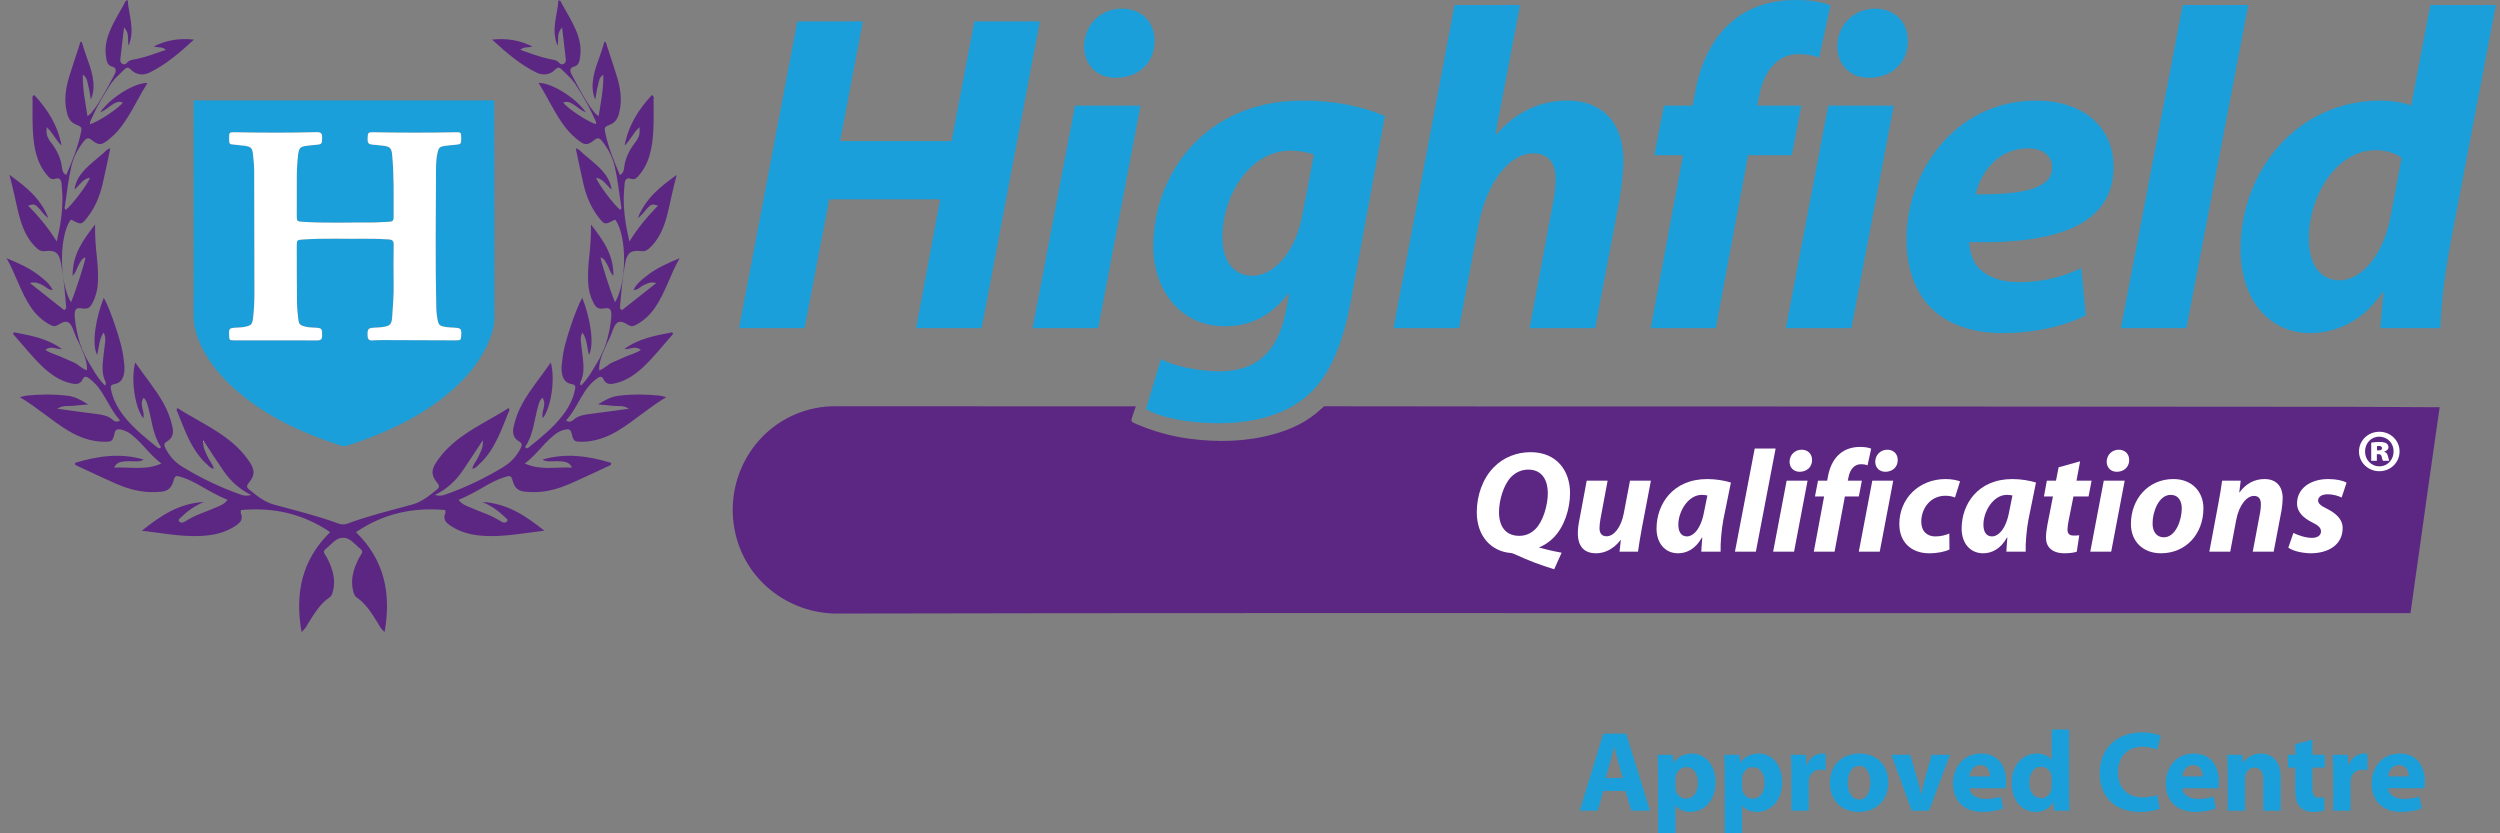 <?xml version="1.0" encoding="UTF-8"?> <svg xmlns="http://www.w3.org/2000/svg" width="174" height="58" viewBox="0 0 174 58" fill="none"><rect x="0" y="0" width="174" height="58" fill="#808080" stroke="none"/><g clip-path="url(#clip0_59_569)"><path d="M169.306 28.343C167.508 28.334 165.71 28.317 163.911 28.315C153.391 28.305 142.87 28.297 132.351 28.293C122.63 28.288 112.909 28.292 103.188 28.291C102.97 28.291 102.752 28.287 102.534 28.287C99.172 28.284 95.811 28.282 92.45 28.277C92.36 28.277 92.159 28.278 92.159 28.278C92.159 28.278 92.036 28.378 91.959 28.452C91.014 29.352 89.868 29.885 88.628 30.226C86.689 30.758 84.717 30.795 82.738 30.529C81.474 30.36 80.253 30.01 79.077 29.508C78.687 29.341 78.697 29.339 78.838 28.904C78.897 28.72 79.055 28.282 79.055 28.282C79.055 28.282 78.585 28.282 78.392 28.282C71.633 28.279 64.874 28.28 58.114 28.275C57.639 28.275 57.168 28.32 56.707 28.415C52.805 29.221 50.424 33.001 51.115 36.803C51.774 40.424 54.96 42.71 58.248 42.703C78.798 42.656 99.348 42.674 119.898 42.673C135.615 42.671 151.333 42.673 167.049 42.672C167.159 42.672 167.376 42.672 167.376 42.672H167.769C167.769 42.672 167.808 42.436 167.827 42.289C167.994 41.012 168.185 39.737 168.365 38.461C168.819 35.245 169.262 32.026 169.732 28.813C169.768 28.572 169.802 28.343 169.802 28.343C169.802 28.343 169.525 28.344 169.306 28.343Z" fill="#5C2783"></path><path d="M108.173 39.62C107.243 39.347 106.242 38.953 105.625 38.66C105.311 38.519 105.211 38.488 105.15 38.488C103.826 38.387 102.784 37.356 102.784 35.646C102.784 34.484 103.198 33.301 103.966 32.523C104.634 31.835 105.564 31.471 106.525 31.471C108.375 31.471 109.275 32.795 109.275 34.312C109.275 35.455 108.86 36.689 108.122 37.427C107.859 37.7 107.516 37.933 107.132 38.094V38.114C107.546 38.226 108.113 38.367 108.689 38.468L108.173 39.62ZM105.18 33.19C104.635 33.746 104.331 34.848 104.331 35.646C104.331 36.607 104.766 37.295 105.747 37.295C106.192 37.295 106.576 37.114 106.879 36.809C107.415 36.264 107.728 35.141 107.728 34.322C107.728 33.554 107.425 32.684 106.363 32.684C105.898 32.684 105.494 32.876 105.18 33.19Z" fill="white"></path><path d="M114.904 33.453L114.267 36.789C114.145 37.416 114.074 37.952 114.004 38.397H112.719L112.811 37.587H112.791C112.285 38.235 111.678 38.508 111.082 38.508C110.293 38.508 109.818 38.063 109.818 37.123C109.818 36.85 109.849 36.556 109.92 36.213L110.435 33.453H111.891L111.395 36.102C111.355 36.324 111.325 36.567 111.325 36.749C111.325 37.072 111.447 37.325 111.82 37.325C112.316 37.325 112.822 36.728 113.014 35.737L113.448 33.453H114.904Z" fill="white"></path><path d="M118.409 38.397C118.42 38.104 118.45 37.77 118.48 37.416H118.45C117.994 38.234 117.368 38.508 116.792 38.508C115.902 38.508 115.295 37.821 115.295 36.789C115.295 35.121 116.397 33.342 118.833 33.342C119.42 33.342 120.057 33.453 120.471 33.584L119.945 36.172C119.824 36.809 119.734 37.78 119.754 38.397H118.409ZM118.834 34.484C118.723 34.464 118.582 34.443 118.44 34.443C117.499 34.443 116.812 35.596 116.812 36.515C116.812 37.001 117.004 37.334 117.409 37.334C117.844 37.334 118.38 36.839 118.602 35.626L118.834 34.484Z" fill="white"></path><path d="M120.753 38.397L122.128 31.218H123.583L122.209 38.397H120.753Z" fill="white"></path><path d="M123.41 38.397L124.351 33.453H125.807L124.867 38.397H123.41ZM125.251 32.836C124.857 32.836 124.553 32.563 124.553 32.129C124.564 31.633 124.947 31.3 125.393 31.3C125.818 31.3 126.121 31.583 126.121 32.018C126.121 32.533 125.726 32.836 125.261 32.836H125.251Z" fill="white"></path><path d="M126.241 38.397L126.958 34.554H126.322L126.534 33.453H127.17L127.221 33.189C127.322 32.613 127.554 31.996 128.05 31.581C128.444 31.238 128.97 31.106 129.455 31.106C129.809 31.106 130.072 31.157 130.234 31.228L129.98 32.391C129.849 32.33 129.697 32.31 129.506 32.31C129.041 32.31 128.747 32.714 128.657 33.21L128.606 33.453H129.587L129.375 34.554H128.404L127.686 38.397H126.241Z" fill="white"></path><path d="M129.373 38.397L130.313 33.453H131.77L130.83 38.397H129.373ZM131.214 32.836C130.82 32.836 130.516 32.563 130.516 32.129C130.527 31.633 130.91 31.3 131.356 31.3C131.78 31.3 132.083 31.583 132.083 32.018C132.083 32.533 131.689 32.836 131.224 32.836H131.214Z" fill="white"></path><path d="M135.682 38.246C135.368 38.397 134.862 38.509 134.276 38.509C133.053 38.509 132.193 37.761 132.193 36.476C132.193 34.717 133.539 33.342 135.419 33.342C135.844 33.342 136.208 33.423 136.42 33.503L136.066 34.626C135.894 34.556 135.692 34.504 135.399 34.504C134.358 34.504 133.72 35.384 133.72 36.314C133.72 36.992 134.145 37.336 134.691 37.336C135.116 37.336 135.419 37.235 135.672 37.133L135.682 38.246Z" fill="white"></path><path d="M139.643 38.397C139.653 38.104 139.684 37.77 139.713 37.416H139.683C139.228 38.234 138.601 38.508 138.025 38.508C137.135 38.508 136.529 37.821 136.529 36.789C136.529 35.121 137.631 33.342 140.067 33.342C140.653 33.342 141.29 33.453 141.705 33.584L141.179 36.172C141.058 36.809 140.967 37.78 140.987 38.397H139.643ZM140.067 34.484C139.956 34.464 139.815 34.443 139.673 34.443C138.733 34.443 138.046 35.596 138.046 36.515C138.046 37.001 138.237 37.334 138.642 37.334C139.077 37.334 139.613 36.839 139.836 35.626L140.067 34.484Z" fill="white"></path><path d="M144.776 32.108L144.524 33.453H145.575L145.363 34.555H144.311L143.978 36.234C143.937 36.425 143.897 36.689 143.897 36.86C143.897 37.103 143.998 37.275 144.311 37.275C144.443 37.275 144.585 37.275 144.716 37.255L144.544 38.397C144.362 38.468 143.998 38.508 143.684 38.508C142.814 38.508 142.4 38.053 142.4 37.437C142.4 37.164 142.43 36.901 142.501 36.517L142.885 34.556H142.258L142.461 33.454H143.098L143.279 32.524L144.776 32.108Z" fill="white"></path><path d="M145.483 38.397L146.423 33.453H147.879L146.939 38.397H145.483ZM147.322 32.836C146.928 32.836 146.625 32.563 146.625 32.129C146.635 31.633 147.019 31.3 147.464 31.3C147.889 31.3 148.192 31.583 148.192 32.018C148.192 32.533 147.798 32.836 147.333 32.836H147.322Z" fill="white"></path><path d="M153.358 35.373C153.358 37.183 152.124 38.508 150.406 38.508C149.152 38.508 148.312 37.69 148.312 36.466C148.312 34.747 149.505 33.342 151.265 33.342C152.59 33.342 153.358 34.252 153.358 35.373ZM149.819 36.436C149.819 37.012 150.102 37.396 150.608 37.396C151.406 37.396 151.851 36.233 151.851 35.384C151.851 34.929 151.659 34.444 151.073 34.444C150.234 34.444 149.81 35.667 149.819 36.436Z" fill="white"></path><path d="M153.77 38.397L154.396 35.06C154.518 34.434 154.599 33.887 154.66 33.453H155.953L155.853 34.271H155.873C156.338 33.624 156.954 33.342 157.612 33.342C158.42 33.342 158.875 33.836 158.875 34.686C158.875 34.908 158.834 35.283 158.794 35.526L158.248 38.397H156.792L157.307 35.658C157.338 35.485 157.358 35.283 157.358 35.102C157.358 34.757 157.236 34.515 156.872 34.515C156.397 34.515 155.841 35.112 155.638 36.203L155.224 38.397L153.77 38.397Z" fill="white"></path><path d="M159.621 37.092C159.904 37.234 160.44 37.436 160.915 37.436C161.33 37.436 161.542 37.234 161.542 36.992C161.542 36.749 161.38 36.577 160.925 36.355C160.349 36.071 159.873 35.657 159.873 35.04C159.873 34.019 160.774 33.342 162.047 33.342C162.623 33.342 163.079 33.453 163.321 33.594L162.977 34.626C162.765 34.525 162.421 34.403 161.987 34.403C161.603 34.403 161.34 34.575 161.34 34.838C161.34 35.04 161.542 35.212 161.946 35.404C162.482 35.677 163.048 36.071 163.048 36.758C163.048 37.891 162.087 38.519 160.784 38.508C160.157 38.488 159.56 38.336 159.267 38.114L159.621 37.092Z" fill="white"></path><path d="M111.588 55.048L111.206 56.424H109.949L111.588 51.062H113.179L114.842 56.424H113.537L113.124 55.048H111.588ZM112.948 54.142L112.614 53.003C112.518 52.685 112.424 52.288 112.344 51.969H112.328C112.249 52.288 112.169 52.693 112.082 53.003L111.763 54.142H112.948Z" fill="#1B9FDA"></path><path d="M115.4 53.839C115.4 53.33 115.384 52.892 115.368 52.534H116.418L116.474 53.075H116.489C116.776 52.661 117.222 52.447 117.786 52.447C118.637 52.447 119.401 53.187 119.401 54.428C119.401 55.844 118.502 56.513 117.635 56.513C117.166 56.513 116.8 56.322 116.624 56.067H116.609V58H115.4V53.839ZM116.609 54.754C116.609 54.85 116.617 54.937 116.632 55.009C116.712 55.335 116.991 55.581 117.34 55.581C117.866 55.581 118.176 55.144 118.176 54.484C118.176 53.863 117.898 53.394 117.357 53.394C117.015 53.394 116.712 53.648 116.632 54.006C116.617 54.07 116.609 54.15 116.609 54.221V54.754Z" fill="#1B9FDA"></path><path d="M120.039 53.839C120.039 53.33 120.023 52.892 120.007 52.534H121.057L121.113 53.075H121.128C121.415 52.661 121.861 52.447 122.425 52.447C123.276 52.447 124.04 53.187 124.04 54.428C124.04 55.844 123.141 56.513 122.274 56.513C121.805 56.513 121.438 56.322 121.263 56.067H121.248V58H120.039V53.839ZM121.248 54.754C121.248 54.85 121.256 54.937 121.271 55.009C121.351 55.335 121.63 55.581 121.979 55.581C122.505 55.581 122.815 55.144 122.815 54.484C122.815 53.863 122.537 53.394 121.996 53.394C121.654 53.394 121.351 53.648 121.271 54.006C121.256 54.07 121.248 54.15 121.248 54.221V54.754Z" fill="#1B9FDA"></path><path d="M124.678 53.815C124.678 53.243 124.662 52.868 124.646 52.534H125.687L125.727 53.25H125.759C125.958 52.685 126.436 52.447 126.809 52.447C126.921 52.447 126.976 52.447 127.064 52.462V53.608C126.976 53.584 126.873 53.568 126.738 53.568C126.292 53.568 125.99 53.807 125.911 54.181C125.895 54.26 125.887 54.356 125.887 54.451V56.424H124.678V53.815H124.678Z" fill="#1B9FDA"></path><path d="M131.425 54.435C131.425 55.86 130.414 56.512 129.372 56.512C128.234 56.512 127.359 55.764 127.359 54.507C127.359 53.249 128.186 52.446 129.436 52.446C130.629 52.447 131.425 53.266 131.425 54.435ZM128.609 54.476C128.609 55.144 128.887 55.645 129.404 55.645C129.873 55.645 130.176 55.176 130.176 54.476C130.176 53.895 129.953 53.306 129.404 53.306C128.823 53.306 128.609 53.903 128.609 54.476Z" fill="#1B9FDA"></path><path d="M132.953 52.534L133.478 54.341C133.574 54.666 133.645 54.977 133.701 55.287H133.724C133.788 54.969 133.852 54.674 133.94 54.341L134.44 52.534H135.714L134.265 56.425H133.056L131.64 52.534H132.953Z" fill="#1B9FDA"></path><path d="M137.082 54.865C137.123 55.367 137.615 55.605 138.18 55.605C138.594 55.605 138.928 55.549 139.254 55.446L139.413 56.265C139.015 56.424 138.53 56.512 138.005 56.512C136.684 56.512 135.928 55.74 135.928 54.523C135.928 53.537 136.541 52.447 137.893 52.447C139.15 52.447 139.627 53.426 139.627 54.388C139.627 54.595 139.604 54.778 139.587 54.865H137.082ZM138.507 54.038C138.507 53.744 138.38 53.25 137.823 53.25C137.313 53.25 137.107 53.711 137.075 54.038H138.507Z" fill="#1B9FDA"></path><path d="M144.005 50.776V55.263C144.005 55.7 144.021 56.162 144.037 56.424H142.963L142.908 55.852H142.892C142.645 56.289 142.176 56.512 141.674 56.512C140.751 56.512 140.012 55.724 140.012 54.515C140.004 53.202 140.823 52.447 141.754 52.447C142.232 52.447 142.605 52.614 142.781 52.884H142.797V50.776H144.005ZM142.797 54.181C142.797 54.117 142.788 54.029 142.781 53.966C142.709 53.64 142.446 53.37 142.073 53.37C141.524 53.37 141.238 53.863 141.238 54.476C141.238 55.136 141.563 55.549 142.065 55.549C142.414 55.549 142.693 55.311 142.765 54.969C142.789 54.881 142.797 54.794 142.797 54.69L142.797 54.181Z" fill="#1B9FDA"></path><path d="M150.323 56.274C150.101 56.385 149.599 56.512 148.947 56.512C147.093 56.512 146.138 55.35 146.138 53.823C146.138 51.993 147.443 50.974 149.066 50.974C149.694 50.974 150.172 51.102 150.386 51.213L150.14 52.176C149.893 52.072 149.55 51.977 149.122 51.977C148.159 51.977 147.411 52.557 147.411 53.751C147.411 54.825 148.047 55.501 149.13 55.501C149.496 55.501 149.901 55.422 150.14 55.326L150.323 56.274Z" fill="#1B9FDA"></path><path d="M151.891 54.865C151.931 55.367 152.425 55.605 152.989 55.605C153.402 55.605 153.737 55.549 154.063 55.446L154.222 56.265C153.824 56.424 153.339 56.512 152.814 56.512C151.493 56.512 150.737 55.74 150.737 54.523C150.737 53.537 151.35 52.447 152.702 52.447C153.96 52.447 154.436 53.426 154.436 54.388C154.436 54.595 154.412 54.778 154.397 54.865H151.891ZM153.315 54.038C153.315 53.744 153.188 53.25 152.631 53.25C152.122 53.25 151.915 53.711 151.883 54.038H153.315Z" fill="#1B9FDA"></path><path d="M155.042 53.775C155.042 53.29 155.026 52.876 155.01 52.534H156.06L156.116 53.067H156.139C156.298 52.821 156.697 52.447 157.341 52.447C158.136 52.447 158.734 52.971 158.734 54.118V56.425H157.524V54.269C157.524 53.768 157.349 53.426 156.912 53.426C156.577 53.426 156.378 53.656 156.299 53.879C156.267 53.959 156.252 54.07 156.252 54.182V56.425H155.042L155.042 53.775Z" fill="#1B9FDA"></path><path d="M160.938 51.476V52.534H161.806V53.426H160.938V54.834C160.938 55.303 161.05 55.517 161.415 55.517C161.583 55.517 161.654 55.509 161.774 55.486L161.782 56.401C161.623 56.464 161.336 56.512 160.994 56.512C160.604 56.512 160.278 56.368 160.087 56.17C159.865 55.939 159.753 55.565 159.753 55.017V53.425H159.236V52.533H159.753V51.801L160.938 51.476Z" fill="#1B9FDA"></path><path d="M162.386 53.815C162.386 53.243 162.37 52.868 162.354 52.534H163.396L163.436 53.25H163.468C163.667 52.685 164.144 52.447 164.518 52.447C164.63 52.447 164.685 52.447 164.773 52.462V53.608C164.685 53.584 164.582 53.568 164.447 53.568C164.001 53.568 163.699 53.807 163.62 54.181C163.604 54.26 163.596 54.356 163.596 54.451V56.424H162.387V53.815H162.386Z" fill="#1B9FDA"></path><path d="M166.222 54.865C166.262 55.367 166.755 55.605 167.319 55.605C167.733 55.605 168.067 55.549 168.393 55.446L168.552 56.265C168.154 56.424 167.669 56.512 167.144 56.512C165.823 56.512 165.067 55.74 165.067 54.523C165.067 53.537 165.68 52.447 167.033 52.447C168.29 52.447 168.767 53.426 168.767 54.388C168.767 54.595 168.743 54.778 168.727 54.865H166.222ZM167.646 54.038C167.646 53.744 167.519 53.25 166.962 53.25C166.453 53.25 166.246 53.711 166.214 54.038H167.646Z" fill="#1B9FDA"></path><path d="M165.609 30.051C166.389 30.051 167.01 30.664 167.01 31.42C167.01 32.184 166.389 32.796 165.602 32.796C164.814 32.796 164.185 32.184 164.185 31.42C164.185 30.664 164.814 30.051 165.602 30.051H165.609ZM165.586 30.394C165.028 30.394 164.607 30.848 164.607 31.428C164.607 31.994 165.028 32.455 165.601 32.455C166.174 32.463 166.595 31.994 166.595 31.42C166.595 30.847 166.174 30.394 165.593 30.394H165.586ZM165.426 32.072H165.037V30.807C165.124 30.792 165.331 30.76 165.594 30.76C165.88 30.76 166.007 30.8 166.103 30.863C166.182 30.919 166.238 31.015 166.238 31.141C166.238 31.269 166.118 31.38 165.944 31.428V31.444C166.087 31.484 166.167 31.588 166.207 31.77C166.247 31.953 166.271 32.025 166.295 32.072H165.857C165.817 32.025 165.793 31.913 165.769 31.802C165.745 31.675 165.682 31.611 165.555 31.611H165.428V32.072H165.426ZM165.442 31.348H165.554C165.697 31.348 165.792 31.285 165.792 31.197C165.792 31.093 165.704 31.038 165.569 31.038C165.522 31.038 165.473 31.046 165.442 31.046V31.348Z" fill="white"></path><path d="M14.143 6.988C17.413 6.988 20.683 6.988 23.953 6.988C27.15 6.988 30.348 6.988 33.545 6.988C33.654 6.988 33.763 6.988 33.872 6.988H34.399L34.398 7.521C34.399 12.389 34.402 17.253 34.407 22.12C34.407 22.698 34.247 23.231 34.025 23.751C33.337 25.365 32.195 26.619 30.832 27.68C28.844 29.229 26.577 30.231 24.198 31.007C24.038 31.059 23.894 31.071 23.724 31.017C21.132 30.176 18.676 29.072 16.58 27.286C15.407 26.287 14.425 25.13 13.831 23.684C13.595 23.109 13.47 22.517 13.472 21.885C13.483 17.163 13.478 12.44 13.478 7.718V6.988H14.143ZM19.173 23.686V23.687C20.135 23.687 21.097 23.681 22.06 23.692C22.311 23.695 22.418 23.626 22.421 23.359C22.426 22.916 22.405 22.848 22.089 22.814C21.819 22.785 21.546 22.806 21.277 22.741C20.893 22.647 20.806 22.582 20.763 22.22C20.718 21.842 20.677 21.462 20.672 21.082C20.657 19.774 20.657 18.466 20.654 17.159C20.654 16.694 20.659 16.696 21.13 16.664C22.581 16.568 24.034 16.635 25.487 16.616C26.013 16.609 26.538 16.627 27.064 16.663C27.318 16.681 27.405 16.774 27.401 17.032C27.388 17.94 27.384 18.848 27.4 19.756C27.413 20.52 27.349 21.279 27.299 22.039C27.262 22.585 27.16 22.686 26.614 22.764C26.363 22.8 26.106 22.79 25.855 22.825C25.608 22.86 25.568 22.984 25.584 23.377C25.595 23.609 25.686 23.705 25.918 23.689C26.153 23.673 26.39 23.668 26.626 23.668C28.297 23.672 29.968 23.678 31.638 23.685C32.069 23.687 32.082 23.681 32.101 23.349C32.127 22.886 32.087 22.838 31.651 22.807C31.47 22.794 31.288 22.795 31.108 22.768C30.562 22.688 30.516 22.641 30.43 22.101C30.399 21.905 30.373 21.706 30.368 21.507C30.295 18.311 30.329 15.116 30.347 11.92C30.349 11.504 30.353 11.085 30.442 10.673C30.528 10.271 30.585 10.204 31.005 10.146C31.238 10.114 31.473 10.094 31.709 10.074C32.087 10.041 32.107 10.018 32.101 9.595C32.095 9.216 32.088 9.197 31.702 9.205C29.795 9.243 27.889 9.241 25.982 9.204C25.634 9.197 25.605 9.235 25.589 9.558C25.569 9.965 25.619 10.035 25.957 10.069C26.21 10.095 26.463 10.113 26.715 10.147C27.129 10.204 27.247 10.313 27.29 10.732C27.437 12.198 27.392 13.669 27.398 15.139C27.399 15.353 27.307 15.427 27.107 15.432C26.672 15.446 26.237 15.49 25.802 15.486C24.241 15.475 22.679 15.543 21.119 15.44C20.663 15.41 20.657 15.409 20.656 14.99C20.652 14.118 20.657 13.247 20.657 12.375C20.657 11.848 20.684 11.324 20.746 10.8C20.804 10.3 20.882 10.208 21.365 10.143C21.598 10.112 21.833 10.094 22.068 10.07C22.403 10.037 22.418 9.99 22.422 9.552C22.425 9.257 22.305 9.189 22.029 9.197C20.141 9.249 18.253 9.241 16.364 9.203C15.954 9.195 15.946 9.215 15.948 9.631C15.95 10.042 15.95 10.04 16.375 10.074C16.592 10.091 16.808 10.114 17.024 10.144C17.457 10.205 17.562 10.299 17.607 10.718C17.649 11.114 17.692 11.513 17.693 11.911C17.704 14.744 17.706 17.577 17.708 20.41C17.709 20.99 17.685 21.57 17.612 22.148C17.557 22.584 17.491 22.645 17.049 22.747C16.797 22.804 16.543 22.785 16.291 22.812C15.956 22.848 15.93 22.894 15.948 23.341C15.962 23.682 15.964 23.685 16.341 23.685C17.284 23.687 18.229 23.686 19.173 23.686Z" fill="#1B9FDA"></path><path d="M19.173 23.686C18.229 23.686 17.284 23.687 16.34 23.686C15.964 23.686 15.962 23.683 15.947 23.342C15.928 22.895 15.956 22.85 16.291 22.814C16.542 22.786 16.797 22.805 17.049 22.748C17.491 22.647 17.556 22.585 17.611 22.149C17.684 21.572 17.708 20.992 17.708 20.411C17.705 17.578 17.704 14.745 17.692 11.912C17.691 11.514 17.648 11.116 17.606 10.719C17.561 10.301 17.457 10.207 17.023 10.146C16.808 10.116 16.592 10.092 16.375 10.075C15.949 10.041 15.949 10.044 15.947 9.632C15.945 9.216 15.954 9.197 16.363 9.205C18.252 9.242 20.14 9.25 22.028 9.198C22.303 9.19 22.423 9.258 22.421 9.553C22.418 9.992 22.403 10.038 22.067 10.072C21.833 10.095 21.598 10.113 21.364 10.144C20.881 10.209 20.803 10.301 20.745 10.802C20.684 11.325 20.657 11.85 20.657 12.376C20.656 13.248 20.652 14.12 20.655 14.992C20.657 15.411 20.663 15.411 21.119 15.441C22.679 15.544 24.241 15.476 25.802 15.488C26.236 15.491 26.671 15.447 27.106 15.434C27.305 15.428 27.398 15.354 27.398 15.141C27.391 13.671 27.436 12.199 27.289 10.733C27.247 10.313 27.128 10.205 26.714 10.148C26.463 10.114 26.209 10.096 25.957 10.07C25.619 10.036 25.569 9.966 25.588 9.559C25.605 9.236 25.634 9.199 25.981 9.205C27.888 9.242 29.795 9.244 31.701 9.206C32.087 9.198 32.095 9.217 32.1 9.597C32.106 10.02 32.087 10.042 31.708 10.075C31.473 10.096 31.238 10.115 31.005 10.148C30.584 10.205 30.528 10.273 30.441 10.674C30.352 11.086 30.349 11.505 30.346 11.921C30.329 15.117 30.295 18.313 30.367 21.508C30.372 21.707 30.398 21.906 30.429 22.102C30.515 22.642 30.561 22.689 31.108 22.77C31.287 22.796 31.469 22.795 31.651 22.808C32.087 22.84 32.126 22.888 32.1 23.35C32.081 23.682 32.068 23.689 31.637 23.687C29.966 23.679 28.296 23.673 26.625 23.669C26.39 23.669 26.153 23.675 25.918 23.691C25.686 23.707 25.594 23.61 25.584 23.378C25.567 22.985 25.607 22.862 25.854 22.826C26.105 22.791 26.362 22.801 26.613 22.765C27.159 22.687 27.261 22.587 27.298 22.041C27.349 21.281 27.413 20.521 27.399 19.757C27.384 18.849 27.387 17.941 27.401 17.033C27.404 16.776 27.317 16.682 27.064 16.664C26.538 16.627 26.013 16.61 25.486 16.617C24.034 16.636 22.581 16.569 21.129 16.666C20.659 16.697 20.653 16.696 20.654 17.16C20.656 18.468 20.656 19.776 20.671 21.083C20.676 21.462 20.718 21.843 20.762 22.221C20.805 22.583 20.892 22.648 21.276 22.742C21.545 22.807 21.819 22.786 22.088 22.816C22.403 22.85 22.425 22.917 22.421 23.36C22.418 23.627 22.31 23.697 22.059 23.693C21.097 23.682 20.134 23.689 19.172 23.689C19.173 23.687 19.173 23.686 19.173 23.686Z" fill="white"></path><path d="M14.142 30.701C14.154 30.688 14.165 30.677 14.176 30.665C14.187 30.687 14.202 30.709 14.207 30.732C14.209 30.741 14.188 30.755 14.177 30.766C14.165 30.744 14.153 30.723 14.142 30.701Z" fill="white"></path><path d="M60.054 1.489L58.471 9.819H66.231L67.814 1.489H72.375L68.321 22.837H63.76L65.439 13.873H57.711L56.001 22.837H51.44L55.494 1.489H60.054Z" fill="#1B9FDA"></path><path d="M71.871 22.836L74.817 7.348H79.378L76.433 22.836H71.871ZM77.636 5.416C76.401 5.416 75.451 4.561 75.451 3.199C75.483 1.647 76.685 0.602 78.079 0.602C79.41 0.602 80.36 1.489 80.36 2.851C80.36 4.466 79.125 5.417 77.668 5.417L77.636 5.416Z" fill="#1B9FDA"></path><path d="M80.804 24.99C81.659 25.497 83.561 25.845 84.858 25.845C87.139 25.845 88.849 24.832 89.483 21.727L89.736 20.428H89.672C88.469 21.981 87.076 22.709 85.239 22.709C82.167 22.709 80.297 20.207 80.266 17.199C80.266 12.068 83.908 7 90.655 7C92.84 7 94.772 7.38 96.387 8.077L94.043 20.841C93.504 23.692 92.649 26.225 90.781 27.714C89.103 29.044 86.854 29.456 84.795 29.456C82.736 29.456 80.804 29.076 79.759 28.474L80.804 24.99ZM91.447 10.769C91.098 10.611 90.433 10.484 89.799 10.484C87.043 10.484 85.079 13.556 85.079 16.501C85.079 18.054 85.777 19.194 87.171 19.194C88.659 19.194 90.18 17.546 90.654 14.918L91.447 10.769Z" fill="#1B9FDA"></path><path d="M96.992 22.836L101.236 0.348H105.797L104.087 9.312L104.151 9.343C105.417 7.918 107.033 6.999 109.091 6.999C111.499 6.999 112.988 8.519 112.988 11.18C112.988 11.908 112.861 13.08 112.703 13.967L111.024 22.836H106.463L108.046 14.347C108.173 13.745 108.268 13.08 108.268 12.415C108.268 11.402 107.825 10.674 106.685 10.674C105.101 10.674 103.485 12.605 102.884 15.741L101.554 22.836L96.992 22.836Z" fill="#1B9FDA"></path><path d="M114.89 22.836L117.139 10.801H115.143L115.808 7.348H117.804L117.962 6.525C118.279 4.72 119.007 2.788 120.559 1.489C121.794 0.412 123.442 0 124.961 0C126.07 0 126.893 0.158 127.401 0.38L126.609 4.022C126.197 3.832 125.722 3.769 125.121 3.769C123.663 3.769 122.745 5.036 122.46 6.587L122.302 7.348H125.374L124.709 10.801H121.668L119.419 22.836H114.89Z" fill="#1B9FDA"></path><path d="M124.297 22.836L127.243 7.348H131.805L128.859 22.836H124.297ZM130.062 5.416C128.827 5.416 127.877 4.561 127.877 3.199C127.909 1.647 129.111 0.602 130.505 0.602C131.836 0.602 132.786 1.489 132.786 2.851C132.786 4.466 131.551 5.417 130.094 5.417L130.062 5.416Z" fill="#1B9FDA"></path><path d="M145.172 21.949C143.367 22.868 141.118 23.184 139.408 23.184C134.974 23.184 132.693 20.65 132.693 16.628C132.693 11.908 136.114 6.999 141.72 6.999C144.856 6.999 147.104 8.741 147.104 11.623C147.104 15.582 143.272 17.007 137.064 16.85C137.064 17.293 137.222 17.99 137.54 18.433C138.141 19.225 139.186 19.637 140.517 19.637C142.196 19.637 143.621 19.257 144.856 18.655L145.172 21.949ZM142.828 11.624C142.828 10.864 142.195 10.325 141.149 10.325C139.027 10.325 137.823 12.068 137.506 13.525C141.054 13.556 142.827 13.049 142.827 11.656V11.624H142.828Z" fill="#1B9FDA"></path><path d="M147.613 22.836L151.921 0.348H156.482L152.174 22.836H147.613Z" fill="#1B9FDA"></path><path d="M173.712 0.348L170.577 16.818C170.197 18.782 169.912 20.998 169.848 22.836H165.668L165.889 20.333H165.825C164.464 22.392 162.564 23.183 160.758 23.183C158.13 23.183 155.944 21.093 155.944 17.324C155.944 11.94 159.841 6.998 165.7 6.998C166.333 6.998 167.157 7.094 167.822 7.347L169.152 0.347H173.712V0.348ZM167.157 10.991C166.808 10.705 166.112 10.452 165.351 10.452C162.627 10.452 160.695 13.619 160.695 16.596C160.695 18.466 161.519 19.511 162.849 19.511C164.147 19.511 165.763 18.117 166.364 15.171L167.157 10.991Z" fill="#1B9FDA"></path><path d="M44.083 20.185C44.08 20.192 44.077 20.199 44.074 20.206C44.08 20.202 44.087 20.198 44.093 20.194C44.093 20.194 44.09 20.191 44.087 20.188L44.092 20.193C44.094 20.19 44.095 20.187 44.096 20.185C44.092 20.185 44.087 20.185 44.083 20.185Z" fill="#5C2783"></path><path d="M44.057 20.241C44.062 20.229 44.068 20.217 44.074 20.205C44.068 20.209 44.064 20.213 44.059 20.217C44.055 20.222 44.058 20.233 44.057 20.241Z" fill="#5C2783"></path><path d="M32.865 32.621L32.856 32.612C32.852 32.627 32.849 32.642 32.844 32.656C32.852 32.644 32.858 32.633 32.865 32.621Z" fill="#5C2783"></path><path d="M32.866 32.622C32.867 32.619 32.867 32.616 32.869 32.612C32.864 32.612 32.861 32.612 32.857 32.612L32.866 32.622Z" fill="#5C2783"></path><path d="M46.781 23.129C45.629 23.355 44.447 23.551 43.454 24.294C43.831 24.333 44.204 24.028 44.602 24.355C44.263 24.586 43.904 24.664 43.575 24.808C43.258 24.945 42.946 25.089 42.628 25.224C42.307 25.36 42.077 25.655 41.709 25.778C41.682 25.494 41.742 25.249 41.805 24.993C41.865 24.731 42.262 23.865 42.262 23.865C42.421 23.582 42.541 23.28 42.651 22.974C42.878 22.347 43.136 22.241 43.705 22.606C43.912 22.738 44.056 22.721 44.247 22.621C44.789 22.336 45.225 21.935 45.572 21.435C46.316 20.365 46.654 19.095 47.301 17.972C46.476 18.311 45.681 18.662 44.995 19.208C44.645 19.485 44.284 19.76 44.095 20.187C44.387 20.199 44.558 19.957 44.793 19.849C45.043 19.733 45.282 19.585 45.671 19.703C44.833 20.366 44.061 20.976 43.289 21.586C43.241 21.542 43.193 21.498 43.146 21.454C43.232 20.407 43.317 19.36 43.51 18.325C43.647 17.595 43.908 17.39 44.63 17.479C44.885 17.51 45.04 17.422 45.206 17.268C45.641 16.864 45.942 16.373 46.159 15.826C46.321 15.421 46.435 15.001 46.532 14.575C46.713 13.775 46.882 12.972 47.1 12.172C46.003 12.964 44.946 13.772 44.393 15.173C44.72 14.954 44.851 14.707 45.037 14.51C45.328 14.203 45.401 14.18 45.796 14.314C45.068 15.063 44.407 15.841 43.807 16.81C43.547 15.704 43.401 14.723 43.412 13.723C43.416 13.397 43.452 13.071 43.478 12.746C43.498 12.501 43.654 12.354 43.877 12.434C44.203 12.551 44.349 12.352 44.511 12.159C45.067 11.493 45.294 10.698 45.403 9.856C45.527 8.897 45.489 7.933 45.489 6.972C45.489 6.86 45.559 6.717 45.374 6.612C44.456 7.599 43.742 8.694 43.473 10.138C43.904 9.719 44.09 9.209 44.513 8.854C44.536 9.345 44.517 9.516 44.181 9.952C43.784 10.471 43.517 11.026 43.438 11.677C43.415 11.866 43.375 12.072 43.143 12.178C42.736 11.239 42.358 10.301 42.14 9.306C42.048 8.882 42.049 8.838 42.446 8.681C42.859 8.517 43.006 8.212 43.102 7.824C43.31 6.982 43.189 6.162 42.946 5.354C42.726 4.625 42.475 3.904 42.239 3.181C42.204 3.073 42.216 2.935 42.073 2.892C41.977 3.197 41.891 3.492 41.789 3.783C41.608 4.297 41.404 4.804 41.309 5.342C41.222 5.84 41.185 6.34 41.431 6.934C41.502 6.539 41.532 6.249 41.611 5.973C41.684 5.72 41.666 5.409 41.993 5.199C42.008 6.201 41.819 7.11 41.664 8.095C41.562 8.007 41.483 7.936 41.409 7.872C41.286 7.723 41.151 7.542 41.064 7.423C40.526 6.623 39.874 5.355 39.874 5.355C39.842 5.277 39.798 5.209 39.76 5.14C39.64 4.915 39.7 4.7 39.911 4.65C40.318 4.554 40.33 4.24 40.375 3.947C40.478 3.281 40.327 2.652 40.059 2.042C39.789 1.426 39.437 0.855 39.11 0.27C39.056 0.174 39.047 0.025 38.863 0.025C38.807 1.045 38.334 2.05 38.806 3.185C38.902 2.721 38.725 2.315 39.122 1.911C39.218 2.737 39.299 3.436 39.382 4.135C39.399 4.278 39.349 4.386 39.225 4.45C39.113 4.508 38.993 4.466 38.928 4.384C38.748 4.156 38.484 4.16 38.243 4.108C37.561 3.96 36.913 3.717 36.212 3.47C36.467 3.222 36.76 3.346 37.05 3.231C36.151 2.792 35.284 2.649 34.248 2.755C35.254 3.681 36.202 4.491 37.33 5.048C37.779 5.271 38.271 5.221 38.641 4.844C38.847 4.634 38.966 4.703 39.124 4.861C39.324 5.06 39.527 5.258 39.74 5.466C39.886 5.644 40.009 5.801 40.009 5.801C40.578 6.648 41.046 7.554 41.046 7.554L41.477 8.469C41.486 8.526 41.489 8.584 41.48 8.645C40.91 8.481 39.457 7.517 39.201 7.139C39.519 7.004 39.76 7.171 40.001 7.329C40.233 7.481 40.431 7.69 40.771 7.811C40.077 6.797 38.344 5.732 37.486 5.775C38.046 6.664 38.478 7.607 39.059 8.465C39.355 8.902 39.686 9.312 40.102 9.644C40.627 10.062 40.801 10.209 41.379 9.735C41.577 9.572 41.723 9.6 41.881 9.793C42.311 10.321 42.625 10.903 42.78 11.569C42.992 12.473 43.086 13.395 43.226 14.31C43.241 14.409 43.287 14.524 43.173 14.605C42.781 14.324 41.625 12.81 41.49 12.373C41.991 12.444 42.188 12.879 42.57 13.196C42.483 12.642 42.245 12.253 41.932 11.9C41.52 11.435 41.02 11.067 40.555 10.662C40.42 10.544 40.31 10.377 40.073 10.324C40.257 11.185 40.417 12.004 40.609 12.815C40.804 13.634 41.111 14.408 41.632 15.083C42.075 15.656 42.093 15.658 42.74 15.314C42.768 15.299 42.81 15.312 42.846 15.312C43.648 16.505 43.631 19.658 42.809 21.04C42.531 20.416 41.795 18.149 41.8 17.908C42.077 18.002 42.164 18.247 42.284 18.461C42.406 18.679 42.448 18.944 42.693 19.204C42.718 17.736 41.983 16.718 41.131 15.626C41.147 16.488 41.08 17.241 40.997 17.99C40.936 18.534 40.915 19.076 40.933 19.621C40.949 20.117 41.064 20.592 41.287 21.037C41.5 21.461 41.642 21.529 42.11 21.457C42.384 21.415 42.518 21.498 42.544 21.77C42.561 21.948 42.541 22.133 42.521 22.312C42.463 22.847 42.338 23.367 42.187 23.882C42.07 24.265 41.725 24.961 41.725 24.961V24.961C41.322 25.619 40.993 26.295 40.441 26.833C40.4 26.767 40.384 26.753 40.384 26.738C40.385 26.687 40.378 26.628 40.4 26.585C40.677 26.036 40.623 25.456 40.56 24.875C40.521 24.515 40.469 24.155 40.429 23.794C40.406 23.588 40.411 23.385 40.538 23.141C40.873 23.641 40.848 24.178 40.993 24.701C41.401 23.887 41.045 22.029 40.526 20.724C40.085 21.471 39.263 23.921 39.173 24.77C39.137 25.113 39.062 25.453 39.089 25.8C39.129 26.321 39.339 26.658 39.766 26.73C40.064 26.779 40.067 26.902 40.019 27.128C39.877 27.8 39.567 28.388 39.15 28.927C38.476 29.797 37.621 30.476 36.772 31.16C36.722 31.2 36.646 31.241 36.542 31.117C37.122 30.276 37.177 29.244 37.452 28.277C37.509 28.075 37.555 27.856 37.753 27.686C38.093 28.158 37.633 28.635 37.78 29.105C38.364 28.364 38.654 26.365 38.335 25.228C37.676 26.191 36.932 27.06 36.371 28.06C36.076 28.586 35.869 29.143 35.742 29.735C35.651 30.158 35.745 30.506 36.121 30.72C36.374 30.863 36.327 31.009 36.229 31.207C35.962 31.741 35.57 32.172 35.068 32.48C33.781 33.27 32.424 33.92 30.999 34.422C30.799 34.492 30.591 34.542 30.268 34.452C31.107 34.036 31.709 33.471 32.187 32.781C32.657 32.1 33.101 31.402 33.604 30.639C33.652 31.121 33.453 31.433 33.309 31.761C33.18 32.056 32.949 32.298 32.864 32.616C33.088 32.62 33.205 32.441 33.346 32.316C33.773 31.94 34.102 31.484 34.38 30.99C34.781 30.275 35.069 29.51 35.367 28.749C35.406 28.649 35.523 28.543 35.396 28.402C34.369 29.059 33.269 29.588 32.269 30.287C31.519 30.812 30.851 31.42 30.349 32.196C30.008 32.722 30.011 33.102 30.417 33.583C30.584 33.78 30.612 33.904 30.41 34.069C29.876 34.506 29.351 34.938 28.657 35.126C27.15 35.534 25.632 35.907 24.166 36.449C24.064 36.486 23.971 36.504 23.874 36.495C23.778 36.504 23.684 36.487 23.583 36.449C22.116 35.907 20.599 35.534 19.092 35.126C18.398 34.938 17.873 34.506 17.339 34.069C17.136 33.904 17.165 33.78 17.332 33.583C17.738 33.102 17.741 32.722 17.4 32.196C16.899 31.421 16.231 30.812 15.479 30.287C14.481 29.588 13.38 29.059 12.352 28.402C12.226 28.542 12.343 28.648 12.382 28.749C12.679 29.51 12.967 30.275 13.369 30.99C13.647 31.484 13.976 31.941 14.403 32.316C14.544 32.441 14.661 32.62 14.885 32.616C14.8 32.298 14.569 32.056 14.439 31.761C14.296 31.433 14.096 31.121 14.145 30.639C14.648 31.402 15.091 32.1 15.562 32.781C16.04 33.471 16.642 34.036 17.481 34.452C17.158 34.542 16.949 34.492 16.75 34.422C15.324 33.92 13.967 33.27 12.681 32.48C12.178 32.172 11.788 31.741 11.52 31.207C11.421 31.009 11.375 30.863 11.628 30.72C12.005 30.506 12.097 30.158 12.007 29.735C11.88 29.143 11.672 28.585 11.377 28.06C10.817 27.06 10.073 26.191 9.413 25.228C9.095 26.365 9.384 28.364 9.969 29.105C10.115 28.635 9.656 28.158 9.996 27.686C10.193 27.856 10.239 28.075 10.297 28.277C10.572 29.243 10.627 30.276 11.207 31.117C11.104 31.241 11.026 31.2 10.976 31.16C10.127 30.476 9.273 29.797 8.599 28.927C8.182 28.389 7.871 27.801 7.729 27.128C7.681 26.902 7.685 26.779 7.982 26.73C8.41 26.658 8.62 26.321 8.66 25.8C8.686 25.452 8.612 25.112 8.576 24.77C8.486 23.921 7.663 21.471 7.223 20.724C6.704 22.029 6.348 23.887 6.756 24.701C6.901 24.178 6.876 23.642 7.211 23.141C7.338 23.384 7.342 23.588 7.32 23.794C7.28 24.155 7.228 24.515 7.189 24.875C7.125 25.456 7.071 26.036 7.349 26.585C7.371 26.628 7.364 26.687 7.365 26.738C7.366 26.753 7.348 26.768 7.308 26.833C6.756 26.295 6.426 25.619 6.023 24.961V24.961C6.023 24.961 5.68 24.265 5.562 23.882C5.411 23.368 5.286 22.847 5.228 22.312C5.209 22.133 5.188 21.948 5.205 21.77C5.231 21.498 5.365 21.415 5.639 21.457C6.107 21.529 6.248 21.461 6.461 21.037C6.685 20.593 6.799 20.117 6.816 19.621C6.834 19.076 6.812 18.534 6.752 17.99C6.668 17.24 6.603 16.488 6.618 15.626C5.765 16.718 5.03 17.737 5.056 19.204C5.301 18.944 5.343 18.68 5.465 18.461C5.584 18.247 5.672 18.002 5.949 17.908C5.953 18.149 5.217 20.415 4.94 21.04C4.118 19.657 4.101 16.505 4.902 15.312C4.939 15.312 4.981 15.299 5.008 15.314C5.656 15.658 5.674 15.656 6.116 15.083C6.637 14.408 6.944 13.634 7.139 12.815C7.332 12.004 7.492 11.185 7.675 10.324C7.439 10.377 7.329 10.545 7.194 10.662C6.728 11.067 6.229 11.435 5.817 11.9C5.503 12.253 5.266 12.642 5.179 13.196C5.561 12.879 5.757 12.444 6.258 12.373C6.124 12.81 4.968 14.324 4.575 14.605C4.462 14.524 4.508 14.409 4.523 14.31C4.663 13.395 4.757 12.473 4.968 11.569C5.125 10.903 5.438 10.321 5.868 9.793C6.026 9.6 6.172 9.572 6.37 9.735C6.948 10.209 7.122 10.062 7.647 9.644C8.063 9.312 8.393 8.902 8.69 8.465C9.271 7.607 9.703 6.664 10.263 5.775C9.405 5.732 7.672 6.797 6.979 7.811C7.318 7.689 7.517 7.481 7.748 7.329C7.99 7.171 8.231 7.004 8.548 7.139C8.292 7.517 6.84 8.481 6.269 8.645C6.26 8.584 6.263 8.525 6.273 8.469L6.704 7.554C6.704 7.554 7.172 6.648 7.74 5.801C7.74 5.801 7.863 5.644 8.01 5.466C8.222 5.258 8.425 5.06 8.626 4.861C8.784 4.703 8.903 4.634 9.108 4.844C9.479 5.221 9.97 5.271 10.42 5.048C11.548 4.491 12.495 3.681 13.501 2.755C12.471 2.646 11.604 2.79 10.705 3.228C10.995 3.343 11.288 3.219 11.543 3.468C10.842 3.714 10.194 3.958 9.512 4.106C9.271 4.157 9.007 4.153 8.827 4.381C8.762 4.464 8.642 4.506 8.53 4.448C8.405 4.383 8.355 4.275 8.373 4.132C8.457 3.434 8.536 2.734 8.633 1.909C9.03 2.312 8.853 2.718 8.949 3.183C9.421 2.047 8.949 1.042 8.892 0.022C8.708 0.021 8.699 0.171 8.645 0.268C8.317 0.852 7.966 1.424 7.695 2.04C7.428 2.649 7.277 3.278 7.38 3.944C7.425 4.237 7.436 4.551 7.844 4.648C8.054 4.698 8.115 4.913 7.994 5.137C7.957 5.206 7.912 5.275 7.88 5.353C7.88 5.353 7.229 6.621 6.691 7.42C6.604 7.539 6.469 7.72 6.346 7.869C6.272 7.934 6.192 8.004 6.091 8.092C5.935 7.107 5.747 6.199 5.762 5.196C6.089 5.405 6.072 5.717 6.144 5.971C6.222 6.247 6.252 6.536 6.324 6.932C6.569 6.338 6.533 5.837 6.445 5.34C6.351 4.801 6.147 4.294 5.966 3.781C5.865 3.491 5.779 3.195 5.683 2.89C5.54 2.933 5.553 3.071 5.518 3.179C5.281 3.903 5.031 4.623 4.811 5.352C4.567 6.16 4.446 6.98 4.654 7.822C4.75 8.21 4.897 8.515 5.31 8.679C5.707 8.836 5.708 8.88 5.616 9.305C5.399 10.299 5.02 11.237 4.613 12.176C4.38 12.07 4.341 11.863 4.318 11.675C4.239 11.024 3.973 10.469 3.575 9.95C3.24 9.514 3.221 9.343 3.244 8.852C3.667 9.207 3.852 9.718 4.284 10.136C4.014 8.692 3.3 7.597 2.382 6.61C2.197 6.715 2.268 6.858 2.268 6.97C2.268 7.932 2.231 8.895 2.354 9.854C2.462 10.696 2.69 11.491 3.246 12.157C3.407 12.349 3.553 12.548 3.88 12.432C4.103 12.353 4.258 12.499 4.278 12.744C4.305 13.07 4.34 13.395 4.344 13.721C4.356 14.721 4.209 15.701 3.949 16.808C3.35 15.839 2.689 15.061 1.96 14.312C2.357 14.178 2.428 14.201 2.719 14.508C2.906 14.705 3.037 14.952 3.364 15.171C2.811 13.77 1.755 12.963 0.657 12.17C0.875 12.97 1.043 13.774 1.225 14.573C1.322 14.999 1.437 15.418 1.597 15.824C1.814 16.371 2.115 16.862 2.551 17.266C2.717 17.42 2.871 17.508 3.127 17.477C3.849 17.388 4.11 17.593 4.246 18.323C4.44 19.357 4.525 20.404 4.611 21.452C4.563 21.496 4.515 21.54 4.467 21.584C3.695 20.974 2.923 20.363 2.085 19.701C2.474 19.583 2.713 19.731 2.963 19.847C3.198 19.956 3.369 20.198 3.661 20.185C3.471 19.758 3.111 19.483 2.761 19.206C2.075 18.661 1.28 18.309 0.456 17.97C1.103 19.094 1.442 20.364 2.185 21.434C2.532 21.933 2.967 22.335 3.51 22.619C3.701 22.72 3.845 22.737 4.051 22.605C4.621 22.24 4.878 22.346 5.106 22.973C5.216 23.279 5.337 23.58 5.496 23.863C5.496 23.863 5.892 24.73 5.952 24.991C6.015 25.248 6.074 25.492 6.048 25.776C5.68 25.654 5.45 25.359 5.129 25.223C4.811 25.088 4.498 24.943 4.182 24.806C3.852 24.663 3.493 24.584 3.155 24.353C3.553 24.026 3.927 24.332 4.303 24.293C3.31 23.55 2.127 23.354 0.976 23.128C0.898 23.197 0.907 23.244 0.945 23.287C1.609 24.032 2.224 24.822 2.951 25.512C3.511 26.042 4.125 26.48 4.893 26.669C5.257 26.759 5.573 26.789 5.766 26.38C5.856 26.189 5.991 26.189 6.161 26.307C6.525 26.561 6.814 26.881 7.055 27.25C7.491 27.916 7.806 28.655 8.355 29.261C8.126 29.424 7.962 29.322 7.834 29.21C7.482 28.902 7.054 28.857 6.619 28.802C5.778 28.699 4.94 28.576 3.983 28.446C4.4 28.187 4.747 28.284 5.071 28.247C5.395 28.209 5.72 28.185 6.134 28.148C5.64 27.84 5.211 27.602 4.708 27.543C3.748 27.431 2.786 27.435 1.826 27.537C1.704 27.55 1.585 27.595 1.385 27.645C2.604 28.363 3.595 29.281 4.745 29.975C5.503 30.432 6.316 30.726 7.211 30.746C7.781 30.758 7.847 30.716 7.975 30.156C8.037 29.887 8.177 29.848 8.405 29.894C8.678 29.949 8.925 30.069 9.138 30.239C9.378 30.431 9.609 30.64 9.818 30.865C10.249 31.329 10.652 31.82 11.231 32.259C10.135 32.764 9.051 32.48 7.949 32.548C8.103 32.174 8.405 32.147 8.677 32.112C8.927 32.08 9.184 32.113 9.439 32.111C9.63 32.11 9.823 32.11 9.996 31.984C8.375 31.51 6.79 31.737 5.222 32.216C5.214 32.298 5.227 32.354 5.279 32.379C6.218 32.813 7.151 33.262 8.1 33.675C8.955 34.047 9.848 34.287 10.795 34.248C10.903 34.243 11.012 34.233 11.121 34.229C11.6 34.212 11.917 34.025 12.058 33.519C12.184 33.069 12.23 33.077 12.684 33.223C13.136 33.368 13.554 33.587 13.964 33.823C14.559 34.165 15.155 34.505 15.836 34.789C15.661 35.041 15.432 35.144 15.211 35.241C14.796 35.423 14.374 35.59 13.95 35.753C13.559 35.904 13.193 36.102 12.836 36.319C12.725 36.386 12.56 36.399 12.478 36.301C12.364 36.164 12.525 36.078 12.609 35.997C13.04 35.579 13.515 35.223 14.188 34.936C12.424 35.04 11.165 35.909 9.87 36.937C11.325 37.111 12.675 37.375 14.055 37.299C14.881 37.253 15.671 37.073 16.376 36.608C16.702 36.393 16.952 36.164 16.764 35.726C16.738 35.668 16.766 35.587 16.771 35.499C19.012 35.294 21.074 35.743 22.979 37.037C21.007 38.966 20.512 41.302 20.988 43.985C21.253 43.772 21.353 43.535 21.486 43.324C21.892 42.677 22.284 42.02 22.937 41.578C23.102 41.466 23.138 41.285 23.182 41.108C23.367 40.36 23.166 39.671 22.852 39.001C22.782 38.854 22.704 38.708 22.611 38.575C22.505 38.422 22.535 38.311 22.672 38.204C23.053 37.902 23.407 37.397 23.878 37.435C24.349 37.397 24.703 37.902 25.085 38.204C25.221 38.311 25.252 38.422 25.146 38.575C25.052 38.708 24.974 38.854 24.905 39.001C24.59 39.671 24.39 40.36 24.575 41.108C24.619 41.285 24.655 41.466 24.82 41.578C25.473 42.02 25.863 42.678 26.271 43.324C26.404 43.535 26.504 43.772 26.768 43.985C27.245 41.303 26.75 38.966 24.777 37.037C26.683 35.743 28.745 35.294 30.986 35.499C30.99 35.587 31.019 35.668 30.993 35.726C30.805 36.164 31.055 36.394 31.381 36.608C32.087 37.073 32.876 37.253 33.702 37.299C35.081 37.375 36.431 37.111 37.887 36.937C36.592 35.909 35.333 35.04 33.569 34.936C34.242 35.223 34.717 35.579 35.148 35.997C35.232 36.078 35.393 36.164 35.279 36.301C35.197 36.4 35.031 36.386 34.921 36.319C34.563 36.102 34.198 35.904 33.806 35.753C33.383 35.59 32.96 35.423 32.546 35.241C32.325 35.144 32.095 35.041 31.921 34.789C32.602 34.505 33.198 34.165 33.793 33.823C34.202 33.587 34.621 33.368 35.073 33.223C35.526 33.077 35.573 33.068 35.699 33.519C35.84 34.026 36.157 34.212 36.636 34.229C36.744 34.233 36.853 34.243 36.962 34.248C37.909 34.287 38.801 34.047 39.657 33.675C40.605 33.262 41.538 32.814 42.477 32.379C42.53 32.354 42.543 32.298 42.535 32.216C40.966 31.737 39.382 31.51 37.761 31.984C37.934 32.11 38.127 32.109 38.318 32.111C38.572 32.113 38.83 32.081 39.08 32.112C39.352 32.147 39.653 32.175 39.808 32.548C38.706 32.48 37.621 32.764 36.526 32.259C37.105 31.821 37.508 31.33 37.938 30.865C38.147 30.64 38.379 30.431 38.619 30.239C38.831 30.069 39.078 29.949 39.352 29.894C39.58 29.848 39.72 29.887 39.782 30.156C39.91 30.716 39.975 30.758 40.546 30.746C41.441 30.727 42.254 30.432 43.012 29.975C44.162 29.281 45.153 28.363 46.372 27.645C46.171 27.595 46.053 27.551 45.931 27.537C44.97 27.435 44.008 27.431 43.049 27.543C42.545 27.602 42.116 27.84 41.622 28.148C42.036 28.186 42.362 28.209 42.686 28.247C43.01 28.284 43.358 28.188 43.773 28.446C42.817 28.576 41.979 28.699 41.138 28.802C40.702 28.857 40.275 28.902 39.923 29.21C39.795 29.322 39.631 29.424 39.401 29.261C39.951 28.655 40.266 27.916 40.701 27.25C40.942 26.881 41.231 26.561 41.596 26.307C41.766 26.189 41.901 26.189 41.991 26.38C42.184 26.789 42.499 26.759 42.864 26.669C43.632 26.48 44.245 26.042 44.806 25.512C45.533 24.822 46.147 24.032 46.812 23.287C46.85 23.245 46.859 23.198 46.781 23.129Z" fill="#5C2783"></path><path d="M3.672 20.188C3.669 20.19 3.666 20.194 3.666 20.194C3.672 20.198 3.679 20.202 3.685 20.206C3.682 20.199 3.679 20.192 3.675 20.185C3.671 20.185 3.667 20.185 3.662 20.185C3.664 20.188 3.665 20.191 3.666 20.194L3.672 20.188Z" fill="#5C2783"></path><path d="M3.698 20.217C3.694 20.213 3.689 20.209 3.684 20.206C3.689 20.218 3.695 20.23 3.7 20.242C3.7 20.233 3.703 20.222 3.698 20.217Z" fill="#5C2783"></path><path d="M14.912 32.656C14.908 32.642 14.904 32.627 14.9 32.613L14.892 32.622C14.899 32.633 14.905 32.644 14.912 32.656Z" fill="#5C2783"></path><path d="M14.902 32.612C14.897 32.612 14.894 32.612 14.89 32.612C14.891 32.615 14.892 32.618 14.893 32.622L14.902 32.612Z" fill="#5C2783"></path></g><defs><clipPath id="clip0_59_569"><rect width="173.256" height="58" fill="white" transform="translate(0.456)"></rect></clipPath></defs></svg> 